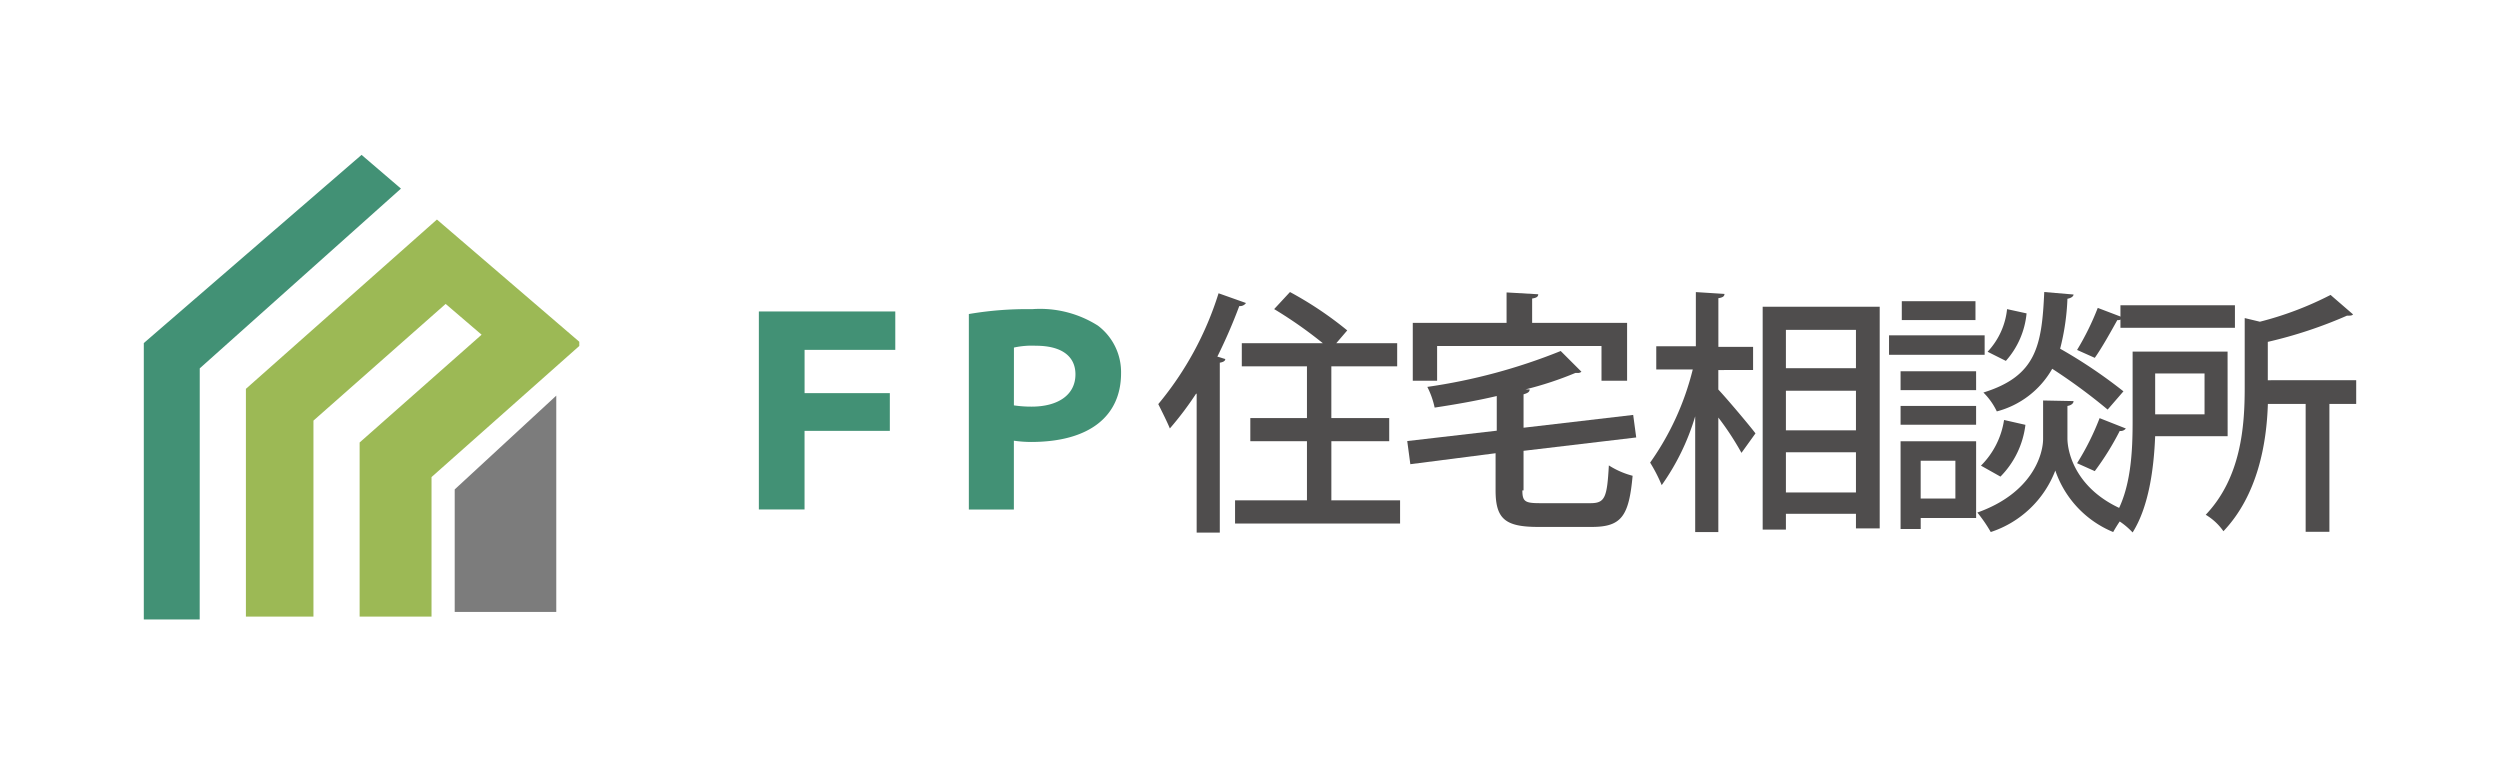 <svg xmlns="http://www.w3.org/2000/svg" width="226" height="70" viewBox="0 0 226 70">
  <g id="グループ_4159" data-name="グループ 4159" transform="translate(-12.277 0)">
    <rect id="長方形_216" data-name="長方形 216" width="226" height="70" transform="translate(12.277 0)" fill="#fff"/>
    <g id="グループ_3122" data-name="グループ 3122" transform="translate(1.49 2.06)">
      <path id="パス_6121" data-name="パス 6121" d="M27.972,31.93,46.161,15.682,42.6,12.631,22.915,29.642V54.631h5.053Z" transform="translate(0.872 -0.691)" fill="#429175"/>
      <path id="パス_6122" data-name="パス 6122" d="M31.632,33.7V54.291h6.106V36.572l11.95-10.549,3.251,2.783L41.912,38.55V54.291h6.5V41.676L61.77,29.824v-.38L48.9,18.395Z" transform="translate(1.385 -0.609)" fill="#9cb955"/>
      <path id="パス_6123" data-name="パス 6123" d="M51.424,43.718V54.795h9.182V35.239Z" transform="translate(0.468 -1.534)" fill="#7c7c7c"/>
      <path id="パス_6124" data-name="パス 6124" d="M79.036,27.017H91.369v3.468h-8.2V34.4h7.707v3.413H83.166v7.1H79.036Z" transform="translate(0.352 -0.92)" fill="#429175"/>
      <path id="パス_6125" data-name="パス 6125" d="M97.912,27.25a31.212,31.212,0,0,1,5.723-.44A9.744,9.744,0,0,1,109.58,28.3a5.263,5.263,0,0,1,2.092,4.295c0,3.853-2.807,6.221-8.148,6.221a11.379,11.379,0,0,1-1.542-.114v6.221H97.912Zm4.073,8.258a10.88,10.88,0,0,0,1.6.114c2.367,0,3.963-1.046,3.963-2.917,0-1.652-1.265-2.588-3.578-2.588a7.557,7.557,0,0,0-1.982.164Z" transform="translate(0.459 -0.922)" fill="#429175"/>
      <path id="パス_6126" data-name="パス 6126" d="M118.532,34.6a29.166,29.166,0,0,1-2.368,3.138c-.22-.551-.771-1.651-1.046-2.2a29.3,29.3,0,0,0,5.45-10.02l2.479.88a.65.65,0,0,1-.607.276,47.789,47.789,0,0,1-1.981,4.569l.715.219c0,.166-.165.277-.494.331v15.36h-2.092V34.6ZM130.7,44.235h6.277v2.1H122.059v-2.1h6.5V38.891h-5.12V36.8h5.12V32.123h-5.89V30.031h7.325a39.051,39.051,0,0,0-4.4-3.083l1.43-1.542a32.507,32.507,0,0,1,5.177,3.469l-.992,1.156h5.506v2.092h-5.952V36.8h5.232v2.089h-5.23v5.341Z" transform="translate(0.377 -1.066)" fill="#4f4d4d"/>
      <path id="パス_6127" data-name="パス 6127" d="M147.884,43.3c0,1.046.276,1.156,1.652,1.156h4.516c1.32,0,1.488-.551,1.651-3.414a7.494,7.494,0,0,0,2.147.937c-.33,3.633-.991,4.624-3.689,4.624h-4.844c-2.976,0-3.854-.716-3.854-3.3V39.941l-7.707.991-.28-2.092,8.093-.937V34.77c-1.872.44-3.8.771-5.615,1.046a7.591,7.591,0,0,0-.662-1.872A51.868,51.868,0,0,0,151.35,30.7l1.872,1.871a.467.467,0,0,1-.331.114h-.219a30.9,30.9,0,0,1-4.514,1.488h.384c0,.221-.165.331-.551.442v3.02l9.911-1.157.274,2.037L147.99,39.723V43.3ZM140.177,30.25v3.138h-2.2V28.158h8.479V25.405l2.862.165c0,.221-.166.33-.551.385v2.2h8.584v5.231h-2.314V30.25Z" transform="translate(0.525 -1.029)" fill="#4f4d4d"/>
      <path id="パス_6128" data-name="パス 6128" d="M165.484,32.454v1.761c.827.882,2.862,3.3,3.359,3.965l-1.266,1.761a25.647,25.647,0,0,0-2.092-3.193V47.1h-2.092V36.638a21.092,21.092,0,0,1-3.027,6.221,14.22,14.22,0,0,0-1.046-2.037,24.836,24.836,0,0,0,3.854-8.423h-3.3V30.307h3.579v-4.9l2.587.165c0,.22-.165.33-.551.385v4.4h3.138v2.092Zm4.074-5.723h10.515V46.767h-2.147v-1.32h-6.332v1.432h-2.1V26.734Zm8.368,2.091h-6.332V32.29h6.332Zm-6.332,9.084h6.332V34.325h-6.332Zm0,5.616h6.332V39.886h-6.332Z" transform="translate(0.639 -1.062)" fill="#4f4d4d"/>
      <path id="パス_6129" data-name="パス 6129" d="M189.7,31.077h-8.644V29.315H189.7Zm-.771,7.817v6.938h-5.009v.991H182.1V38.892Zm0-4.624H182.1V32.564h6.827ZM182.1,35.7h6.827v1.7H182.1Zm6.771-7.762h-6.661V26.232h6.661Zm-1.816,12.717h-3.138v3.413h3.138Zm10.68-5.395c0,.22-.219.385-.551.44V38.62c0,1.432.882,4.845,5.4,6.607a13.782,13.782,0,0,0-1.265,1.871,9.245,9.245,0,0,1-5.231-5.56,9.367,9.367,0,0,1-5.837,5.56,12.549,12.549,0,0,0-1.212-1.761c4.954-1.762,5.945-5.232,5.945-6.662V35.206Zm-4.349,2.147a8.014,8.014,0,0,1-2.257,4.68l-1.762-.991a7.391,7.391,0,0,0,2.088-4.128Zm4.349-11.782c0,.165-.219.329-.551.384a21.129,21.129,0,0,1-.66,4.516,44.865,44.865,0,0,1,5.723,3.853l-1.428,1.65a51.863,51.863,0,0,0-5.01-3.689,8.127,8.127,0,0,1-5.009,3.854,6.081,6.081,0,0,0-1.212-1.707c4.79-1.488,5.286-4.235,5.5-9.085ZM189.966,30.8a6.616,6.616,0,0,0,1.761-3.853l1.763.385a7.51,7.51,0,0,1-1.872,4.295Zm12.277-3.082a.641.641,0,0,1-.551.22c-.55.991-1.373,2.478-2.037,3.413l-1.6-.715a24.229,24.229,0,0,0,1.871-3.8Zm.22,10.02a.582.582,0,0,1-.551.22,24.964,24.964,0,0,1-2.257,3.634l-1.6-.716a23.428,23.428,0,0,0,2.037-4.074Z" transform="translate(0.499 -1.062)" fill="#4f4d4d"/>
      <path id="パス_6130" data-name="パス 6130" d="M212.511,38.438h-6.552c-.114,2.862-.551,6.332-2.037,8.7a6.746,6.746,0,0,0-1.707-1.321c1.6-2.533,1.707-6.111,1.707-8.813V30.786h8.584Zm.66-9.8h-10.35V26.6h10.35Zm-2.747,4.13H205.96v3.689h4.464Zm13.709.606v2.147h-2.422v11.56h-2.147V35.521h-3.415c-.114,3.634-.935,8.258-4.018,11.506a5.207,5.207,0,0,0-1.6-1.488c3.192-3.359,3.523-7.983,3.523-11.446V27.758l1.373.329a29.962,29.962,0,0,0,6.387-2.422l2.037,1.761c-.114.114-.221.114-.552.114a40.326,40.326,0,0,1-7.157,2.369v3.468Z" transform="translate(-0.346 -1.064)" fill="#4f4d4d"/>
    </g>
  </g>
</svg>

